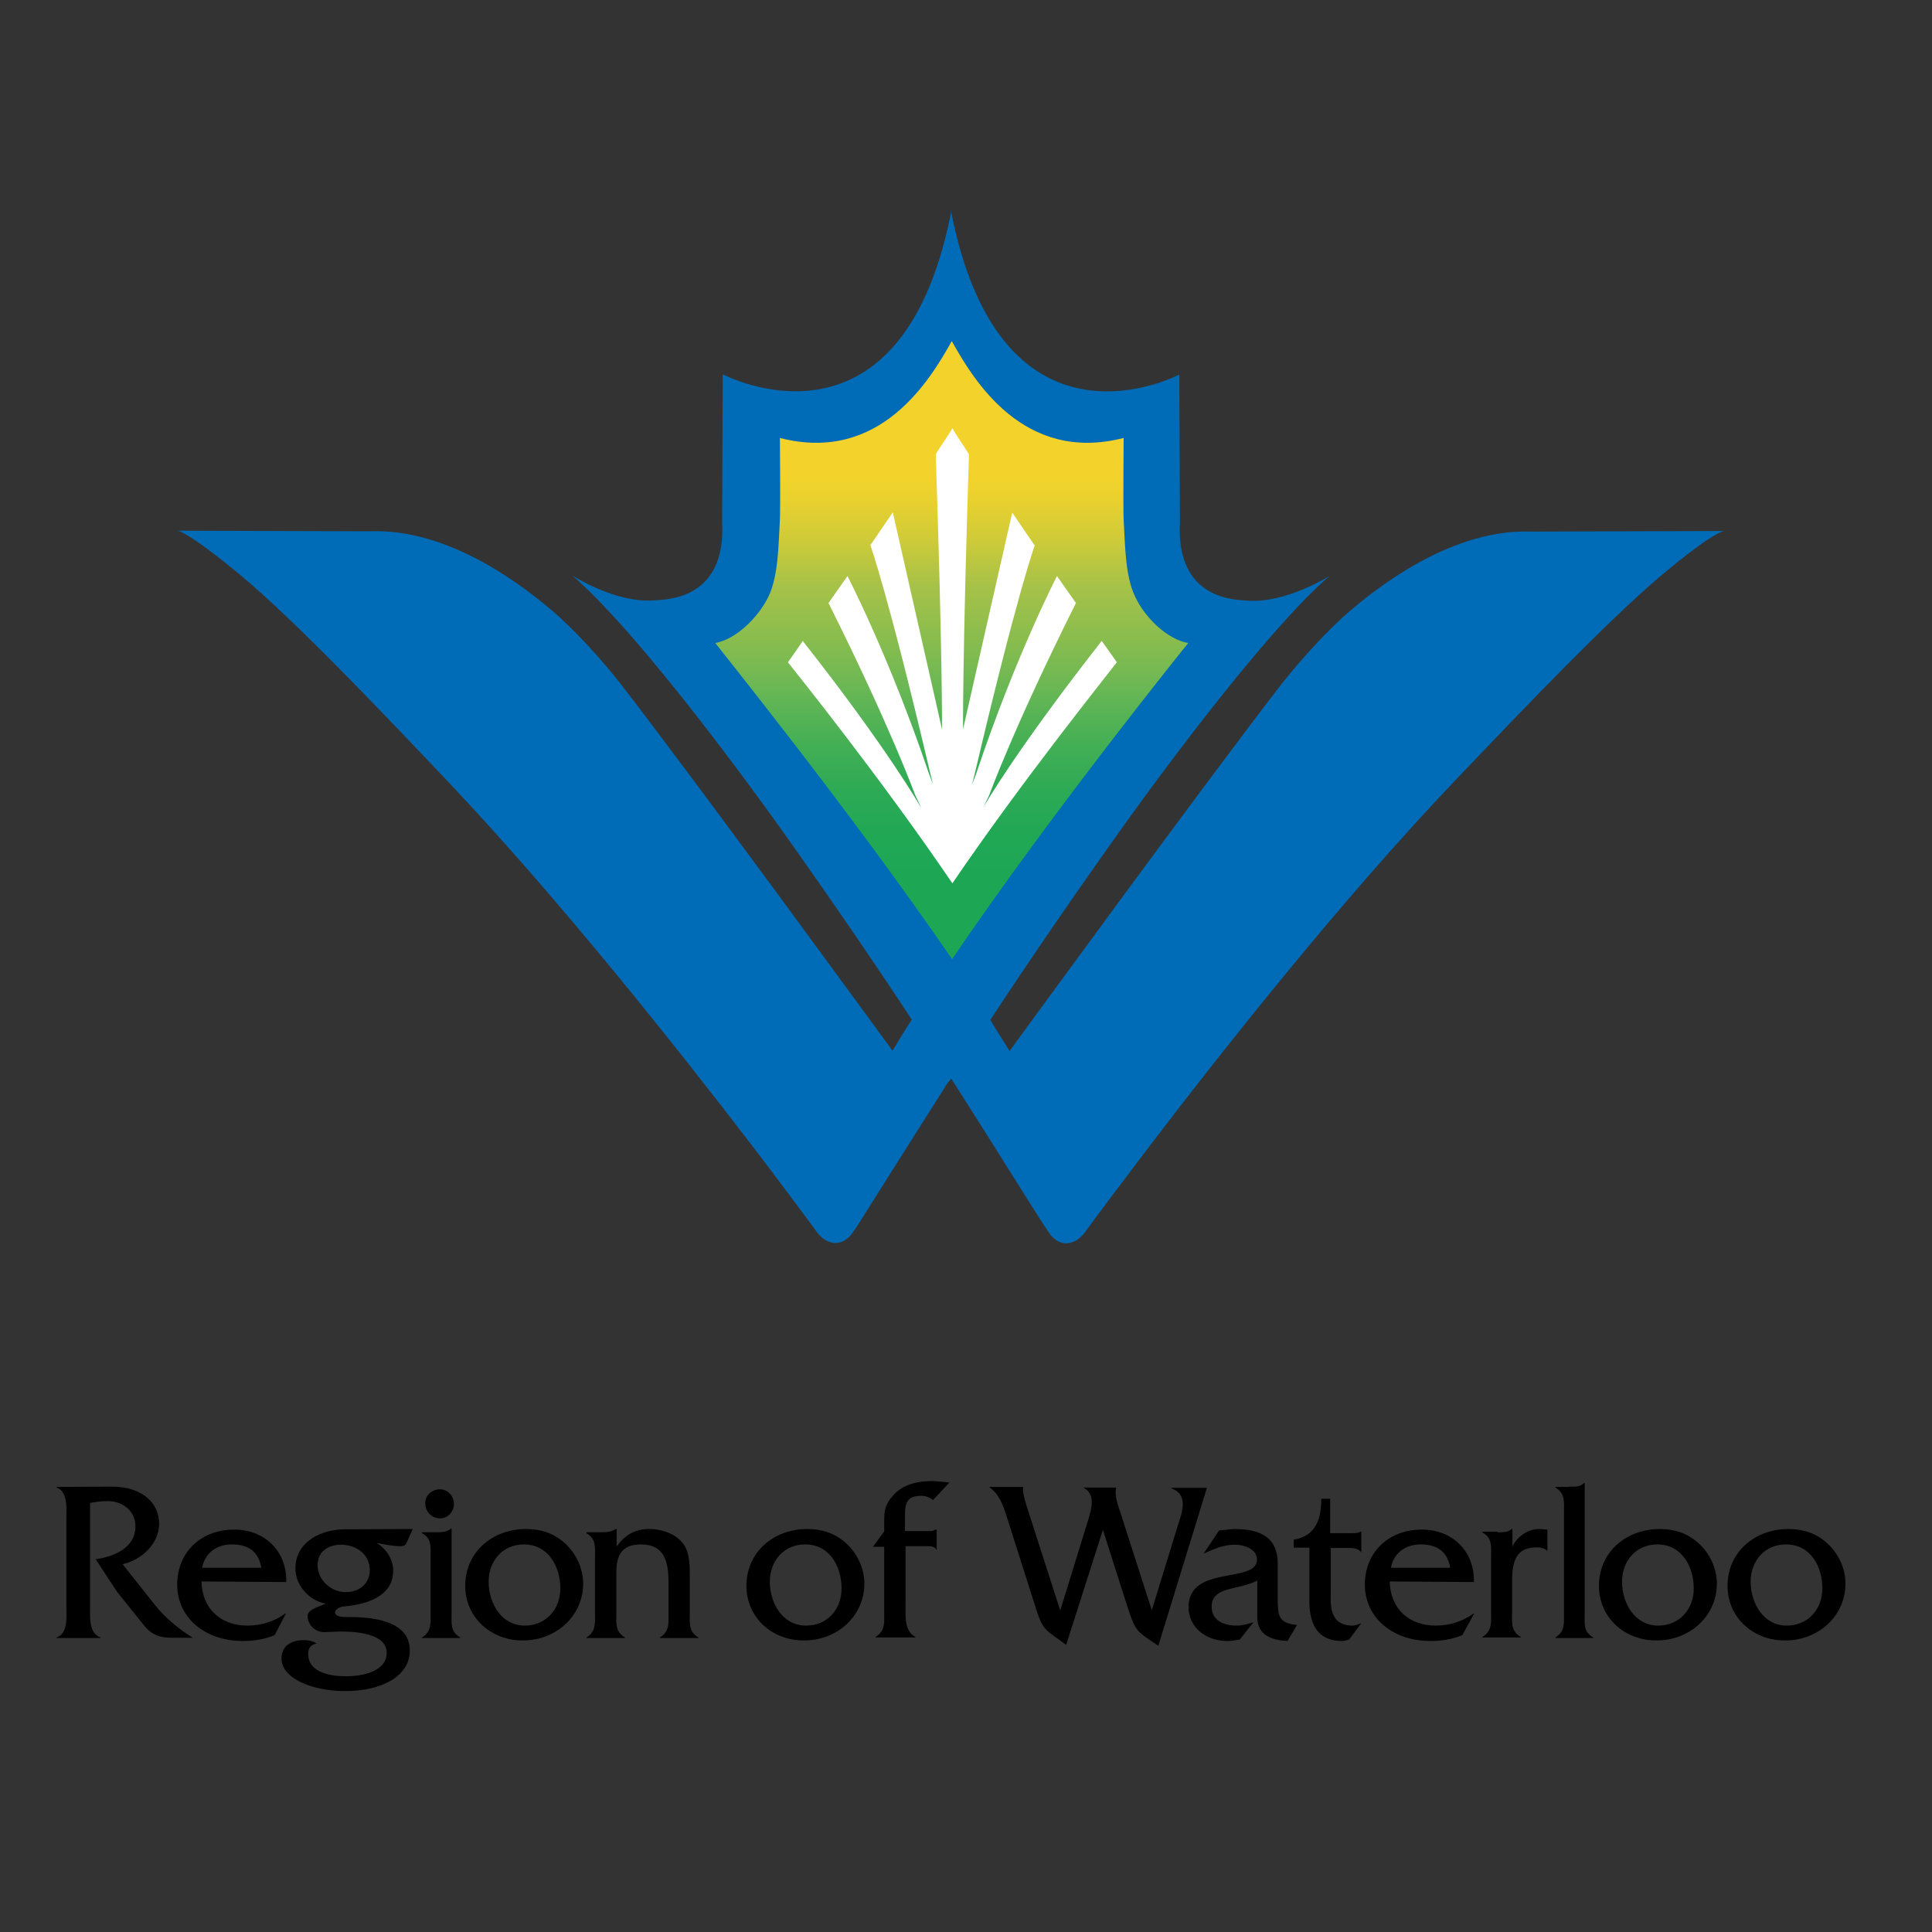 <?xml version="1.0" encoding="UTF-8"?> <svg xmlns="http://www.w3.org/2000/svg" xmlns:xlink="http://www.w3.org/1999/xlink" version="1.1" id="layer" x="0px" y="0px" viewBox="-153 -46 652 652" style="enable-background:new -153 -46 652 652;" xml:space="preserve"><rect x="-153" y="-46" width="652" height="652" fill="#333333" stroke="none"/> <style type="text/css"> .st0{fill:#006BB6;} .st1{clip-path:url(#SVGID_2_);fill:url(#SVGID_3_);} .st2{fill:#FFFFFF;} </style> <g> <path class="st0" d="M168,318C168,318,168,317.9,168,318c0.3,0.5,0.6,0.9,0.9,1.4c14.2,22.2,25.1,39.9,29.7,47c1.4,2.1,3,4.6,3.5,5 c3,3,5.9,2.4,8.1,1.2c1.7-1.1,2.7-2.4,2.7-2.4c4.6-6.4,12.2-16.4,21.8-29.1c25.4-33.3,65.1-83.5,102.9-123.2 c25.3-26.6,51.9-54.3,69.8-69.5c18.3-15.4,21.5-15.2,21.5-15.2l-65.1,0.2c-24-0.9-47.2,14.8-60.9,26.5 c-8.1,6.8-17.7,17.7-23.3,24.8c-26.2,33.8-91.9,124-91.9,124c-2-3.3-4.3-6.8-6.5-10.5c12.2-18.6,25.7-38.3,39-57.1 c22.2-31.5,45-60.7,60.4-77.6c9.6-10.7,15.2-15.2,15.2-15.2s-14.8,9.4-27.8,8.4c-4.7-0.3-24.2-0.6-22.8-26.5l-0.2-49.8 c0,0-59.5,31.5-76.8-53.9c0,0-0.2-0.8-0.2-1.7c0,0,0,1.1,0,0.9c0,0,0,14,0,26.3c0-12.3,0-26.3,0-26.3s0-1.1,0-0.9 c0,0.9-0.2,1.7-0.2,1.7C150.5,112,90.9,80.3,90.9,80.3l-0.2,49.8c1.4,25.9-18.1,26.2-22.8,26.5c-13.1,1.1-27.8-8.4-27.8-8.4 s5.6,4.6,15.2,15.2c15.4,16.9,38.2,46.1,60.4,77.6c13.2,18.7,26.8,38.5,39,57.1c-2.3,3.5-4.4,7-6.5,10.5c0,0-65.7-90.2-91.9-124 c-5.6-7.2-15.2-18-23.3-24.8C19.2,148.1-3.9,132.4-28,133.3l-65.1-0.2c0,0,3.2,0,21.5,15.2c18.1,15.2,44.6,42.9,69.8,69.5 c37.6,39.7,77.4,89.9,102.9,123.2c9.6,12.6,17.2,22.8,21.8,29.1c0,0,1.1,1.5,2.7,2.4c2.1,1.2,5,1.8,8.1-1.2c0.5-0.5,2.1-2.7,3.5-5 c4.4-7,15.5-24.6,29.7-47C167.4,318.9,167.7,318.3,168,318C168,317.9,168,318,168,318"></path> <g> <g> <g> <defs> <path id="SVGID_1_" d="M168.3,277.7C202.5,227.3,248,171,248,171c-6.7-1.1-14.5-8.2-18-15.8c-3.3-7-3.3-17.2-3.8-25.9 c-0.2-4.6,0-27.5,0-27.5c-33.8,8.7-50.7-19.6-58-32.7c-7.3,13.1-24.2,41.4-58,32.7c0,0,0.2,23,0,27.5 c-0.5,8.7-0.5,18.9-3.8,25.9c-3.7,7.6-11.3,14.6-18,15.8C88.4,171.2,133.9,227.5,168.3,277.7L168.3,277.7L168.3,277.7"></path> </defs> <clipPath id="SVGID_2_"> <use xlink:href="#SVGID_1_" style="overflow:visible;"></use> </clipPath> <linearGradient id="SVGID_3_" gradientUnits="userSpaceOnUse" x1="-1008.343" y1="532.798" x2="-1002.954" y2="532.798" gradientTransform="matrix(1.100000e-006 24.879 -24.879 1.100000e-006 13423.658 25201.139)"> <stop offset="0" style="stop-color:#F3D32B"></stop> <stop offset="5.635386e-002" style="stop-color:#EAD12E"></stop> <stop offset="0.147" style="stop-color:#D3CC37"></stop> <stop offset="0.259" style="stop-color:#ADC346"></stop> <stop offset="0.275" style="stop-color:#A7C248"></stop> <stop offset="0.407" style="stop-color:#8ABD4E"></stop> <stop offset="0.539" style="stop-color:#69B755"></stop> <stop offset="0.572" style="stop-color:#5FB555"></stop> <stop offset="0.681" style="stop-color:#42AF55"></stop> <stop offset="0.789" style="stop-color:#2EAA55"></stop> <stop offset="0.896" style="stop-color:#21A855"></stop> <stop offset="1" style="stop-color:#1DA755"></stop> </linearGradient> <rect x="88.4" y="69.2" class="st1" width="159.6" height="208.6"></rect> </g> </g> </g> <path class="st2" d="M218.8,170.3c-28.3,36.1-39.6,55.4-40,56.3l2.1-4.4c0,0,8.2-22.7,29.2-64.7l-6.4-9.1c0,0-14,27.1-27.2,66.5 l-1.5,4l1.1-4.4c14-59.6,20.1-76.5,20.1-76.5l-0.3-0.3l-7.3-10.7L172,200.1c0,0-0.2-23.3,2-92.8c-1.4-2.3-4.7-7-5.6-8.8l0,0l0,0 c-0.9,1.8-4.3,6.5-5.6,8.8c2.3,69.5,2.1,92.8,2.1,92.8l-16.6-73.2l-7.3,10.7l-0.3,0.3c0,0,6.1,16.9,20.1,76.5l1.1,4.4l-1.5-4 C147,175.3,133,148.4,133,148.4l-6.4,9.1c21,42,29.2,64.7,29.2,64.7l2.1,4.4c-0.6-0.9-11.7-20.4-40-56.3c-1.5,2.3-5,7.2-5,7.2 c3,3.8,31.6,39.4,55.5,74.6l0,0l0,0l0,0l0,0c23.9-35.1,52.5-70.6,55.5-74.6C223.8,177.3,220.5,172.6,218.8,170.3"></path> </g> <path d="M-115.3,455.7c10.3,0,16,5.5,16,12.5c0,6.8-5.9,12.2-12.3,13.7l11.1,14c3.2,4,8.1,8.1,12.6,10.8h-7.2c-4.1,0-6.7-1.1-9-3.8 l-9.4-11.7l-7.2-11c6.2-0.9,13.4-3.8,13.4-11.1c0-5.6-4.9-8.8-10-8.5c-1.8,0-3.5,0.3-5.3,0.6v34.7c0,3.7-0.5,9.3,3.5,10.7v0.2h-14.8 v-0.2c4-1.4,3.3-7.2,3.3-10.7v-29.2c0-3.5,0.6-9.3-3.3-10.7v-0.2L-115.3,455.7 M-64.8,483.1c-0.9-5.5-4.4-7.9-10-7.9 c-5.2,0-9.1,3-10,7.9H-64.8 M-85,487.7c0.2,9.4,6.7,14.9,15.5,14.9c4.7,0,9.1-1.4,12.8-4.1h0.2l-3.8,7.3c-3.3,1.4-7,2-10.7,2 c-13.2,0-22.2-8.2-22.2-19s7.8-18.6,19.3-18.6c10.5,0,17.8,7.6,17.5,17.7L-85,487.7 M-36.3,491.3c4.7,0,8.1-3,8.1-7.5 c0-5-4.3-8.5-9.7-8.5c-4.3,0-7.9,2.3-7.9,6.8C-45.9,487.1-41.4,491.3-36.3,491.3 M-13.7,470l-1.8,4c-0.6,1.4-0.8,1.8-2.4,1.8 c-2.7,0-5.3-0.6-7.9-1.1c3.2,2.1,5.5,5.5,5.5,9.4c0,8.8-9.4,11.4-16.4,12c-1.1,0-3.2,0.8-3.2,2.1c0,1.7,3.7,1.5,4.7,1.5 c13.4,0,20.5,3.7,20.5,11.3c0,8.8-9.7,13.7-21.8,13.7c-11.4,0-21.5-4.4-21.5-11c0-4.4,3.5-6.2,7.5-6.2c1.7,0,2.9,0.3,4.4,1.1 c-2,0.5-2.9,1.5-2.9,3.5c0,6.5,7.8,7.6,12.8,7.6c5.2,0,13.7-1.5,13.7-7.9c0-6.8-11.1-7.2-15.8-7.2l-5.3,0.2c-3.3,0-5.6-2.7-5.6-5.5 c0-2.3,4.6-3.3,6.1-4.1c-5.6-1.1-10.2-6.1-10.2-11.9c0-9,8.7-13.2,16.7-13.2L-13.7,470 M-4.5,466.4c-2.9,0-5-2.3-5-5.2 c0-2.7,2.4-4.6,5-4.6c2.6,0,4.7,2.3,4.7,4.9C0.2,464.1-1.8,466.4-4.5,466.4 M-5.9,471.1c1.8,0,3.7,0,5-1.2h0.3v28.3 c0,3.7-0.5,6.4,2.9,8.4v0.2h-12.9v-0.2c3.3-2,2.9-4.9,2.9-8.4v-18.6c0-3.5,0.5-6.4-2.9-8.2v-0.3H-5.9 M36.1,490.1 c0-7.5-4.1-14.9-12.3-14.9c-7.2,0-11.9,5.6-11.9,12.6c0,7.2,4.3,14.8,12.2,14.8C31.2,502.6,36.1,497.1,36.1,490.1 M4,489.2 c0-11.6,9.4-19.2,20.5-19.2c5,0,9.3,1.4,12.9,4.6c4,3.5,6.4,8.7,6.4,13.8c0,11.1-9.3,19.2-20.2,19.2C13.1,507.8,4,500.1,4,489.2 M49.6,471.1c1.7,0,3.5,0,5.2-1.1h0.3v5.9c2.7-3.7,5.9-5.9,11-5.9c4.3,0,9.3,1.7,11.7,5.3c2.1,3,2,7.9,2,11.6v11.3 c0,3.5-0.5,6.4,2.9,8.4v0.2H69.7v-0.2c3.3-2,2.9-4.9,2.9-8.4v-10.5c0-8.2-2.3-12.5-9.4-12.5c-7,0-8.2,4.7-8.2,9.3v13.7 c0,3.5-0.5,6.4,2.9,8.4v0.2H44.9v-0.2c3.3-2,2.9-4.9,2.9-8.4v-18.4c0-3.5,0.5-6.4-2.9-8.4v-0.3L49.6,471.1 M131,490.1 c0-7.5-4-14.9-12.3-14.9c-7.2,0-11.9,5.6-11.9,12.6c0,7.2,4.3,14.8,12.2,14.8C126.2,502.6,131,497.1,131,490.1 M98.9,489.2 c0-11.6,9.4-19.2,20.5-19.2c5,0,9.3,1.4,12.9,4.6c4,3.5,6.4,8.7,6.4,13.8c0,11.1-9.3,19.2-20.2,19.2 C107.9,507.8,98.9,500.1,98.9,489.2 M152.6,495.4c0,3.8-0.5,9,3.3,11v0.2h-13.4v-0.2c3.3-2,2.9-4.9,2.9-8.4V476h-3.8l3.8-5.2V469 c0-4.4-0.2-6.7,2.9-10.2c3.5-4.1,8.7-5,13.8-5l5.3,0.5l-5.5,5.9c-1.4-0.9-2.4-1.4-4-1.4c-4.6,0-5.5,2.1-5.5,6.7v5.2h9l1.4-0.5h0.3 v6.8H163c-0.6-1.1-1.7-1.2-2.9-1.2h-7.5L152.6,495.4 M206.8,509.1c-7-5.2-7.8-4.6-10.3-12.6l-9.1-28.6c-1.4-4.3-2.6-9.3-6.4-11.9 v-0.2h11.3c-0.3,1.7,0.5,4.1,0.9,5.6l11.6,36.1l9.1-29.5c1.5-4.7,3-9.7-1.2-11.9V456h11c-0.5,2,0,4.4,1.2,7.8l10.8,33.6l8.7-28.3 c1.4-4.4,4-10.7-2.1-12.8v-0.2h12l-16.4,53.3c-7.2-4.9-7.6-4.6-10.2-12.5l-8.5-26.6L206.8,509.1 M281.5,507.8 c-5.2-0.3-10.2-1.8-10.2-8.1v-12.3c-2.3,1.2-4.9,1.8-7.5,2.4c-3.7,0.9-7.9,1.7-7.9,6.4c0,4.9,4.4,6.4,8.5,6.4c1.8,0,3.7-0.6,5.6-1.1 l-4.6,5.8c-1.4,0.2-2.7,0.5-4.1,0.5c-7.8,0-13.2-5-13.2-11.4c0-14.5,23.1-7.8,23.1-16.1c0-3.7-4.6-5-7.5-5c-4,0-7,1.5-10.5,3 l5.2-7.8l5-0.5c8.4,0,14.8,2.4,14.8,11.7v11.6c0,6.1,0.2,8.4,6.5,9.1L281.5,507.8 M296.1,491.6c0,2.9-0.9,11,7.3,11 c1.1,0,2.1-0.5,3-0.8l-4.1,5.5c-0.8,0.2-1.7,0.5-2.4,0.5c-12,0-11-12.3-11-15.4v-16.1h-5.3v-2.7c7.3-1.2,9.3-6.7,9.3-13.8h3v11.6 h7.3c1.1,0,2.1,0,2.9-0.5h0.3v7l0,0c-1.2-1.7-3.5-1.5-5.6-1.5h-4.7L296.1,491.6 M336.4,483.1c-0.9-5.5-4.4-7.9-10-7.9 c-5.2,0-9.1,3-10,7.9H336.4 M316,487.7c0.2,9.4,6.7,14.9,15.5,14.9c4.7,0,9.1-1.4,12.8-4.1h0.2l-4,7.3c-3.3,1.4-7,2-10.7,2 c-13.2,0-22.2-8.2-22.2-19s7.8-18.6,19.3-18.6c10.5,0,17.8,7.6,17.5,17.7L316,487.7 M352.4,471.1c1.8,0,3.7,0,4.7-1.1h0.3v5.9 c1.7-3.5,5.3-5.9,9.1-5.9l2.7,0.2v7.2c-0.9-0.9-2.3-1.2-3.5-1.2c-5.9,0-8.4,3-8.4,11.1V498c0,3.7-0.5,6.4,2.9,8.4v0.2h-12.9v-0.2 c3.3-2,2.9-4.9,2.9-8.4v-18.6c0-3.5,0.5-6.4-2.9-8.2v-0.3h5 M376.5,455.7c1.8,0,3.8,0.2,5-1.2h0.3v43.7c0,3.7-0.6,6.4,2.9,8.4v0.2 h-12.8v-0.2c3.3-2,2.9-4.9,2.9-8.4v-33.8c0-3.5,0.5-6.4-2.9-8.4v-0.2h4.6 M418.6,490.1c0-7.5-4.1-14.9-12.3-14.9 c-7.2,0-11.9,5.6-11.9,12.6c0,7.2,4.3,14.8,12.2,14.8C413.7,502.6,418.6,497.1,418.6,490.1 M386.6,489.2c0-11.6,9.4-19.2,20.5-19.2 c5,0,9.3,1.4,12.9,4.6c4,3.5,6.4,8.7,6.4,13.8c0,11.1-9.3,19.2-20.2,19.2C395.6,507.8,386.6,500.1,386.6,489.2 M462,490.1 c0-7.5-4-14.9-12.3-14.9c-7.2,0-11.9,5.6-11.9,12.6c0,7.2,4.3,14.8,12.2,14.8C457.1,502.6,462,497.1,462,490.1 M430,489.2 c0-11.6,9.4-19.2,20.5-19.2c5,0,9.3,1.4,12.9,4.6c4,3.5,6.4,8.7,6.4,13.8c0,11.1-9.3,19.2-20.2,19.2C439,507.8,430,500.1,430,489.2"></path> </svg> 